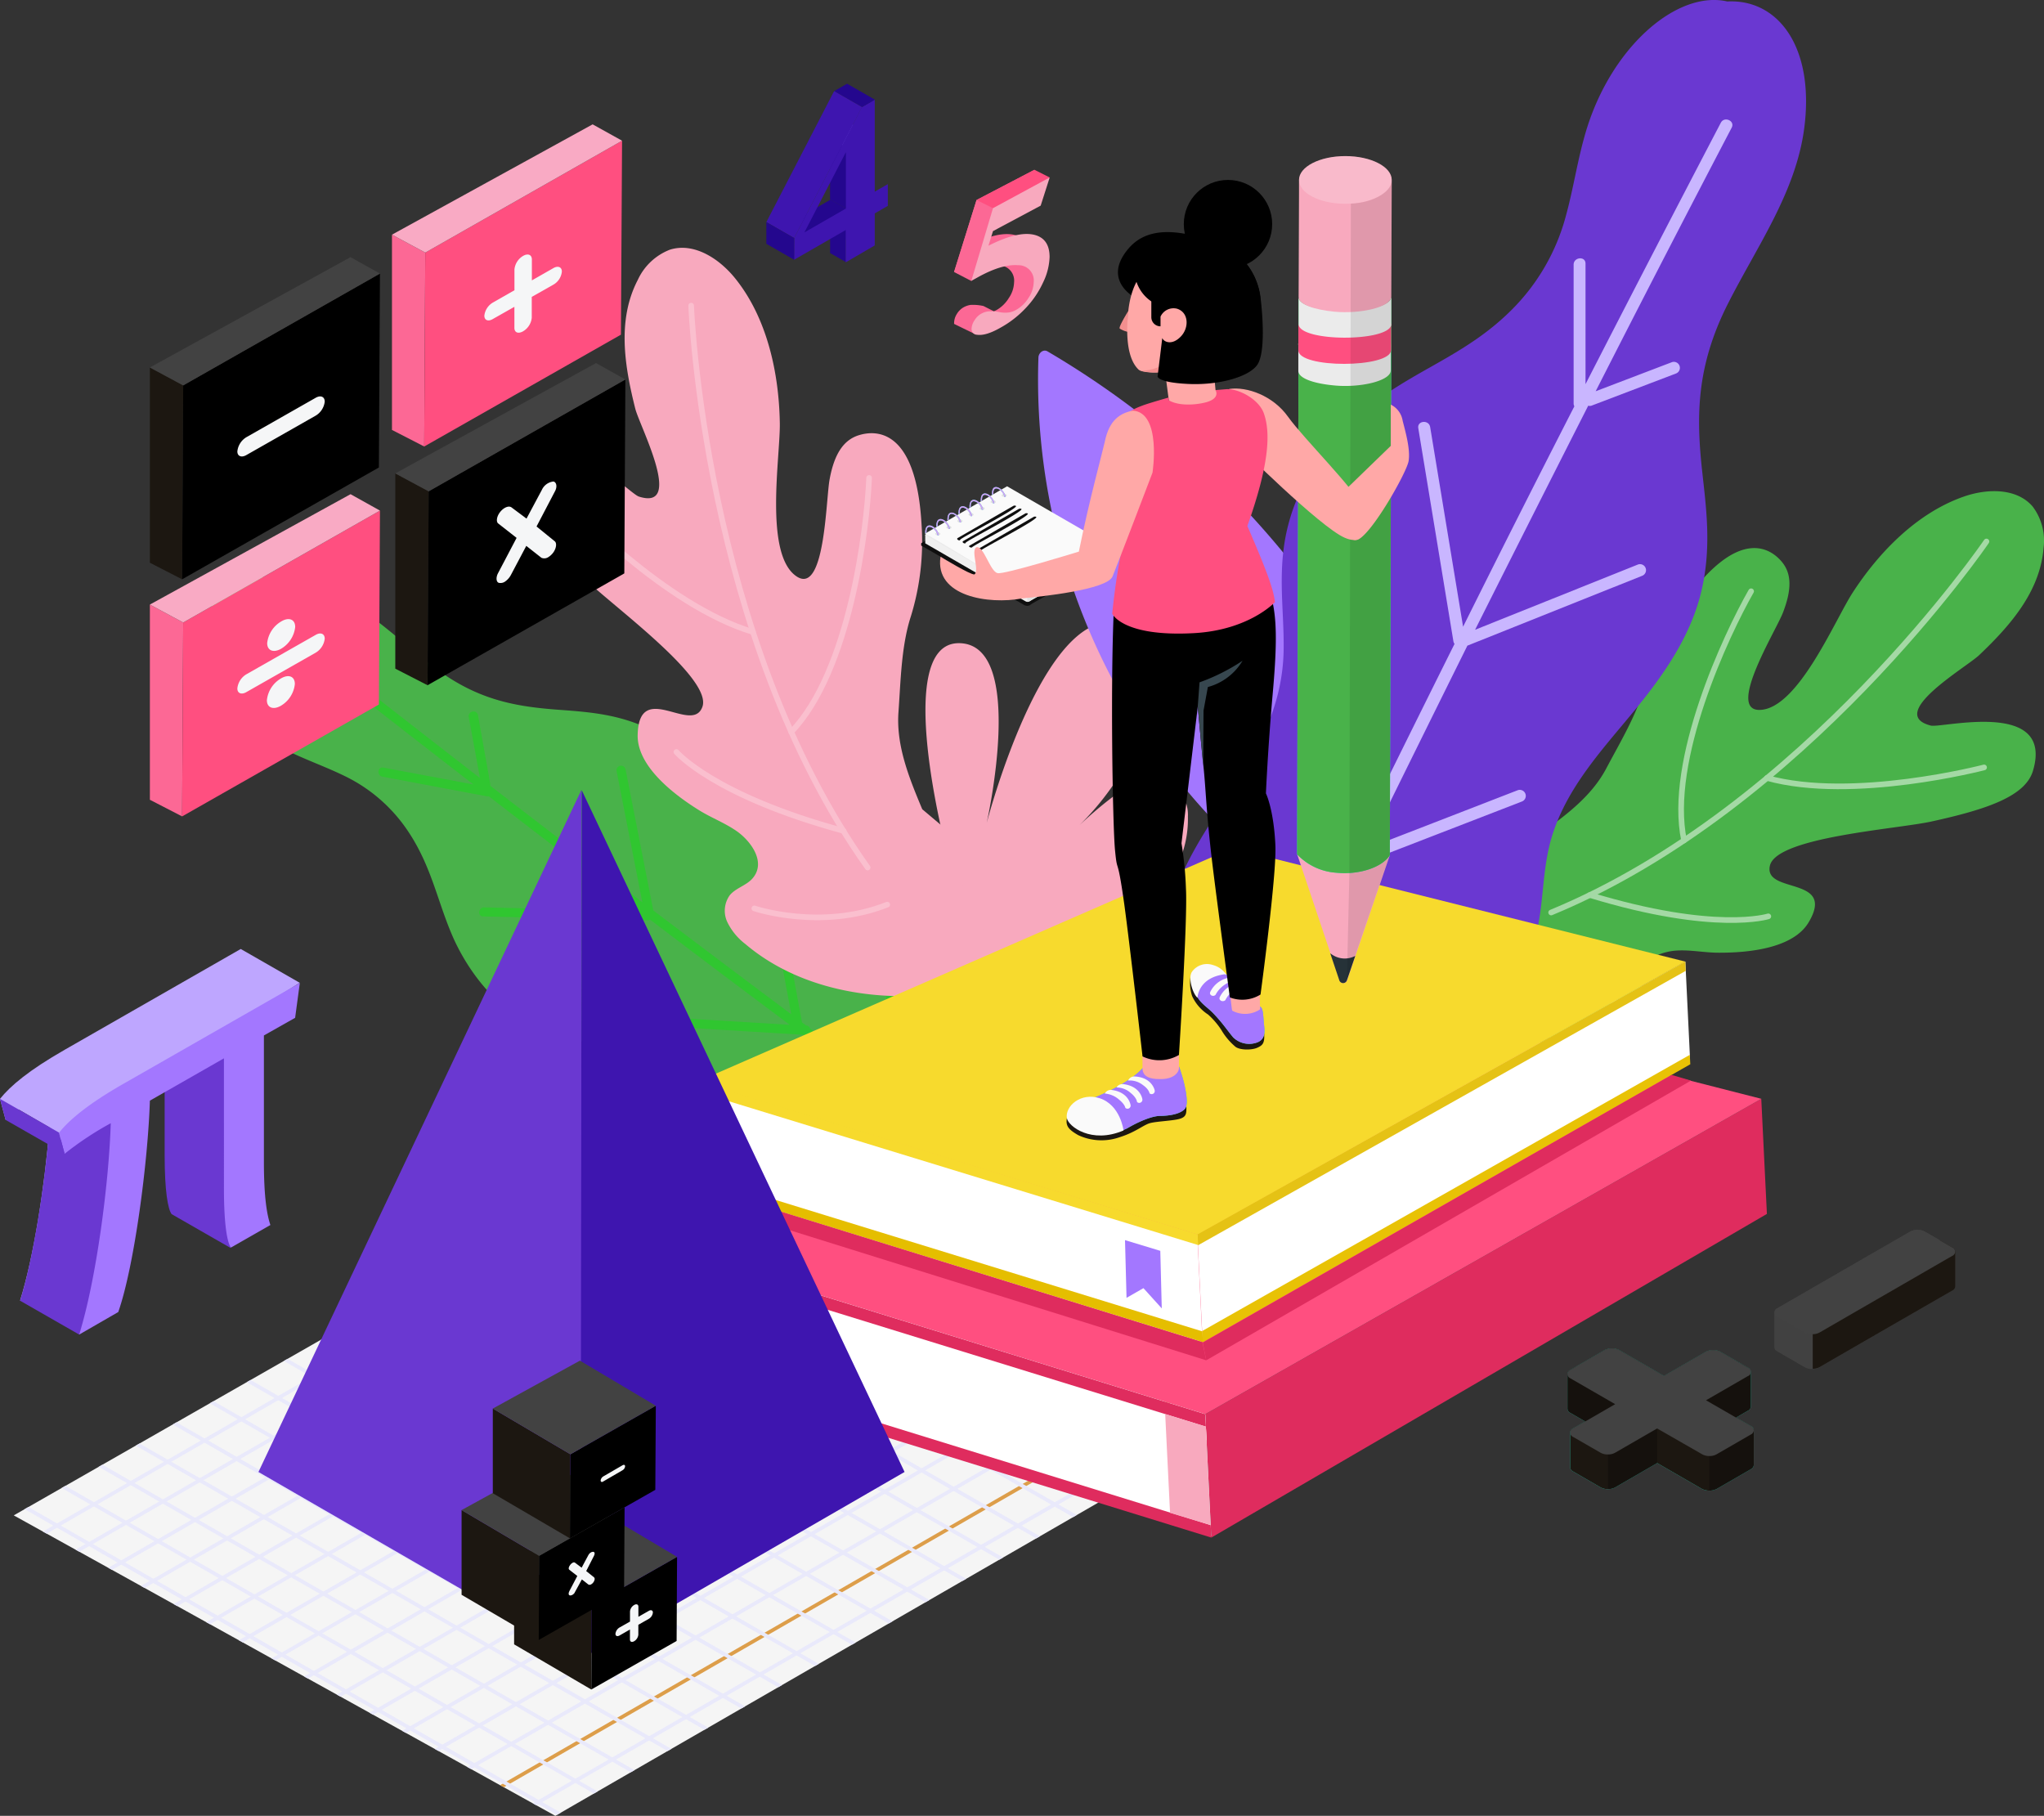 <svg xmlns="http://www.w3.org/2000/svg" xmlns:xlink="http://www.w3.org/1999/xlink" viewBox="0 0 362.63 322.13"><rect x="0" y="0" width="362.63" height="322.13" fill="#333333" stroke="none"/><defs><style>.cls-1,.cls-11{fill:none;}.cls-2{isolation:isolate;}.cls-3{clip-path:url(#clip-path);}.cls-4{fill:#f5f5f5;}.cls-5{fill:#dd9e4a;}.cls-6{mix-blend-mode:multiply;}.cls-7{fill:#e9e9fb;}.cls-8{fill:#49b24a;}.cls-9{fill:#30c630;}.cls-10{opacity:0.5;}.cls-11{stroke:#fff;stroke-linecap:round;stroke-linejoin:round;}.cls-12{fill:#f8a9be;}.cls-13,.cls-45,.cls-46{opacity:0.25;}.cls-14{fill:#a377ff;}.cls-15{fill:#6a38d1;}.cls-16{fill:#c9b6ff;}.cls-17{fill:#df2c5e;}.cls-18{fill:#ff4f80;}.cls-19,.cls-34{fill:#fff;}.cls-20{fill:#e5c215;}.cls-21{fill:#e8c205;}.cls-22{fill:#f7da2d;}.cls-23{fill:#4c7ed6;}.cls-24{fill:#e5be00;}.cls-25{fill:#fc6895;}.cls-26{fill:#1c1711;}.cls-27{fill:#f5f6f7;}.cls-28,.cls-46{fill:#424242;}.cls-29{fill:#f9aac4;}.cls-30{fill:#3e15af;}.cls-31{fill:#263238;}.cls-32{fill:#27debf;}.cls-33{fill:#ebebeb;}.cls-34{opacity:0.2;}.cls-35{opacity:0.1;}.cls-36{fill:#ffa8a7;}.cls-37{fill:#fafafa;}.cls-38{fill:#37474f;}.cls-39{fill:#f28f8f;}.cls-40{fill:#0f0f0f;}.cls-41{fill:#f0f0f0;}.cls-42{fill:#e0e0e0;}.cls-43{fill:#d79cf8;}.cls-44{fill:#bea6ff;}.cls-47{fill:#7152e2;}.cls-48{fill:#24078e;}</style><clipPath id="clip-path"><polygon class="cls-1" points="2.44 268.83 124.09 199.28 217.93 253.25 98.52 322.13 2.44 268.83"/></clipPath></defs><title>math</title><g class="cls-2"><g id="Слой_1" data-name="Слой 1"><g class="cls-3"><polygon class="cls-4" points="2.44 268.83 124.09 199.28 217.93 253.25 98.52 322.13 2.44 268.83"/><polygon class="cls-5" points="63.99 331.7 63.66 331.14 218.86 241.67 219.18 242.23 63.99 331.7"/><g class="cls-6"><polygon class="cls-7" points="5.32 273.78 4.99 273.22 160.19 183.74 160.51 184.31 5.32 273.78"/></g><g class="cls-6"><polygon class="cls-7" points="9.51 277.92 9.18 277.36 164.38 187.88 164.71 188.44 9.51 277.92"/></g><g class="cls-6"><polygon class="cls-7" points="13.7 282.06 13.38 281.49 168.57 192.02 168.9 192.58 13.7 282.06"/></g><g class="cls-6"><polygon class="cls-7" points="17.89 286.19 17.57 285.63 172.76 196.16 173.09 196.72 17.89 286.19"/></g><g class="cls-6"><polygon class="cls-7" points="22.08 290.33 21.76 289.77 176.95 200.29 177.28 200.86 22.08 290.33"/></g><g class="cls-6"><polygon class="cls-7" points="26.27 294.47 25.95 293.91 181.14 204.43 181.47 204.99 26.27 294.47"/></g><g class="cls-6"><polygon class="cls-7" points="30.47 298.61 30.14 298.04 185.33 208.57 185.66 209.13 30.47 298.61"/></g><g class="cls-6"><polygon class="cls-7" points="34.66 302.74 34.33 302.18 189.52 212.71 189.85 213.27 34.66 302.74"/></g><g class="cls-6"><polygon class="cls-7" points="38.85 306.88 38.52 306.32 193.71 216.84 194.04 217.41 38.85 306.88"/></g><g class="cls-6"><polygon class="cls-7" points="43.04 311.02 42.71 310.45 197.9 220.98 198.23 221.54 43.04 311.02"/></g><g class="cls-6"><polygon class="cls-7" points="47.23 315.15 46.9 314.59 202.09 225.12 202.42 225.68 47.23 315.15"/></g><g class="cls-6"><polygon class="cls-7" points="51.42 319.29 51.09 318.73 206.28 229.25 206.61 229.82 51.42 319.29"/></g><g class="cls-6"><polygon class="cls-7" points="55.61 323.43 55.28 322.87 210.47 233.39 210.8 233.95 55.61 323.43"/></g><g class="cls-6"><polygon class="cls-7" points="59.8 327.57 59.47 327 214.66 237.53 214.99 238.09 59.8 327.57"/></g><g class="cls-6"><polygon class="cls-7" points="68.18 335.84 67.85 335.28 223.05 245.8 223.38 246.37 68.18 335.84"/></g><g class="cls-6"><polygon class="cls-7" points="88.87 188.28 89.21 187.71 241.69 275.26 241.34 275.82 88.87 188.28"/></g><g class="cls-6"><polygon class="cls-7" points="83.81 192.91 84.16 192.34 236.63 279.88 236.29 280.45 83.81 192.91"/></g><g class="cls-6"><polygon class="cls-7" points="78.76 197.53 79.1 196.96 231.58 284.51 231.23 285.07 78.76 197.53"/></g><g class="cls-6"><polygon class="cls-7" points="73.71 202.16 74.05 201.59 226.52 289.13 226.18 289.7 73.71 202.16"/></g><g class="cls-6"><polygon class="cls-7" points="68.65 206.78 69 206.21 221.47 293.76 221.13 294.33 68.65 206.78"/></g><g class="cls-6"><polygon class="cls-7" points="63.6 211.41 63.94 210.84 216.41 298.38 216.07 298.95 63.6 211.41"/></g><g class="cls-6"><polygon class="cls-7" points="58.54 216.03 58.89 215.46 211.36 303.01 211.02 303.58 58.54 216.03"/></g><g class="cls-6"><polygon class="cls-7" points="53.49 220.66 53.83 220.09 206.31 307.63 205.96 308.2 53.49 220.66"/></g><g class="cls-6"><polygon class="cls-7" points="48.44 225.28 48.78 224.72 201.25 312.26 200.91 312.83 48.44 225.28"/></g><g class="cls-6"><polygon class="cls-7" points="43.38 229.91 43.73 229.34 196.2 316.88 195.85 317.45 43.38 229.91"/></g><g class="cls-6"><polygon class="cls-7" points="38.33 234.53 38.67 233.97 191.15 321.51 190.8 322.08 38.33 234.53"/></g><g class="cls-6"><polygon class="cls-7" points="33.27 239.16 33.62 238.59 186.09 326.13 185.75 326.7 33.27 239.16"/></g><g class="cls-6"><polygon class="cls-7" points="28.22 243.78 28.56 243.22 181.04 330.76 180.69 331.33 28.22 243.78"/></g><g class="cls-6"><polygon class="cls-7" points="23.17 248.41 23.51 247.84 175.98 335.38 175.64 335.95 23.17 248.41"/></g><g class="cls-6"><polygon class="cls-7" points="18.11 253.03 18.46 252.47 170.93 340.01 170.59 340.58 18.11 253.03"/></g><g class="cls-6"><polygon class="cls-7" points="13.06 257.66 13.4 257.09 165.88 344.64 165.53 345.2 13.06 257.66"/></g><g class="cls-6"><polygon class="cls-7" points="8 262.28 8.35 261.72 160.82 349.26 160.48 349.83 8 262.28"/></g><g class="cls-6"><polygon class="cls-7" points="2.95 266.91 3.29 266.34 155.77 353.89 155.42 354.45 2.95 266.91"/></g></g><path class="cls-8" d="M159.58,206c-3.15,2.24-7.27,4.21-12.9,2.83-6.05-1.48-11.15-6.2-15.69-10.58-6-5.76-11.28-10.52-19.09-12.13-5.63-1.17-11.22-1.07-17.13-4-6.87-3.39-11.54-9.69-14.16-15.32-3-6.57-3.91-13.08-8.45-19.68a28.28,28.28,0,0,0-11.07-9.48c-3.4-1.66-6.87-2.85-10.26-4.54-10.95-5.45-17.08-15.89-14.24-22.36.93-6.89,8.33-10.48,18.76-7.08,8.34,2.72,14.48,9.19,21.47,14.56,7.56,5.81,14.19,7.06,21.71,7.65,5.11.39,10.5.65,16.11,3.19s10,7,13.72,11.45c4.6,5.43,9.2,12,16.39,15.18,3.86,1.68,7.69,2.2,11.56,4a33.52,33.52,0,0,1,7.37,4.87c12,10.38,12.18,22.64,7.43,30.08C168.27,199.09,164,202.81,159.58,206Z"/><path class="cls-9" d="M52.57,114.63Q68.23,127,84,139.17l-16-3c-1-.2-1.18,1.42-.16,1.61l18.49,3.48a.74.74,0,0,0,.39,0q13.23,10.22,26.56,20.33l-27.41-.62c-1,0-1.2,1.59-.15,1.61l29.24.67a.86.86,0,0,0,.39-.09q12.34,9.38,24.76,18.64l-22.76-1.38c-1-.06-1.2,1.56-.16,1.62l25.27,1.53q8.31,6.22,16.66,12.4l-22.92-1.62a.81.81,0,0,0-.16,1.62l23.18,1.63a.76.76,0,0,0,.83-.69v-.06h.25q9.62,7.13,19.27,14.18c.84.62,1.77-.71.93-1.32q-9.76-7.14-19.49-14.36a191,191,0,0,0-3-23.11.81.81,0,0,0-.94-.66.8.8,0,0,0-.66.94h0A190.5,190.5,0,0,1,159.22,194q-7.77-5.76-15.52-11.54a.69.69,0,0,0-.68-.54h0l-.73-.54q-2.15-11.62-4.31-23.23a.81.81,0,0,0-1.6.28l4,21.5q-12.26-9.16-24.48-18.42-2.46-12.51-4.91-25a.81.81,0,1,0-1.6.28h0q2.28,11.64,4.57,23.27-13.53-10.29-27-20.68a.8.8,0,0,0,0-.43L84.8,126.88a.8.8,0,0,0-1-.64.83.83,0,0,0-.65.92q1,5.43,2,10.86-15.89-12.3-31.66-24.73C52.68,112.65,51.75,114,52.57,114.63Z"/><path class="cls-8" d="M272.56,148.38c4.74-3.35,9.66-6.88,12.38-12,2.51-4.75,5.62-9.86,6.95-15.07a43.34,43.34,0,0,1,6.91-14.47c9.8-13.73,15.46-9.36,17.28-7.22s1.81,5,.22,9.1c-1.27,3.26-10,17.34-4.11,17.22,6.78-.14,13.34-15.93,16.48-20.78,4.7-7.25,11.51-14.24,19.84-17.1,4.1-1.41,9.29-1.5,12.11,1.8a10.06,10.06,0,0,1,1.93,7.35c-.62,7.8-6,13.85-11.41,19-2.26,2.16-16.61,10.46-8.59,12.51,1.91.49,21.9-4.77,18.13,8-1.33,4.5-8,6.82-17.94,9-6.21,1.38-27.59,2.76-28.74,7.86s11.81,1.75,6.87,10.05c-2.77,4.65-10.77,5.41-16,5.38-2.47,0-4.93-.53-7.39-.38-2.93.17-7.13,1.83-6.52,5.47.26,1.59,1.54,2.88,1.75,4.48a4.58,4.58,0,0,1-2.11,4.16,10.57,10.57,0,0,1-4.61,1.55c-10.39,1.5-21-2.13-29.69-8.08s-15.54-14.09-21.87-22.46"/><g class="cls-10"><path class="cls-11" d="M352.42,96.06s-32.14,47.2-77.23,65.82"/><path class="cls-11" d="M352,136.14s-23.32,6.1-38.52,1.87"/><path class="cls-11" d="M310.67,104.89c-4.4,7.7-14.86,30-11.9,44.2"/><path class="cls-11" d="M313.72,162.56s-9.42,3-31.66-3.78"/><path class="cls-11" d="M288,178.22s-11.78-2.79-19.05-12.72"/></g><path class="cls-12" d="M163.62,143.56c-2.31-5.51-4.66-11.28-4.22-17.24.4-5.52.49-11.68,2.19-16.95a45,45,0,0,0,1.9-16.4c-1-17.34-8.37-16.62-11.13-15.76S148,80.62,147.19,85c-.68,3.54-.8,20.59-5.84,17.27-5.84-3.83-2.92-21.2-3-27.14-.13-8.9-2.24-18.72-7.94-25.77-2.81-3.48-7.28-6.4-11.55-5.07a10.38,10.38,0,0,0-5.7,5.35c-3.73,7.14-2.33,15.38-.46,22.84.78,3.12,8.75,18.21.64,15.61-1.94-.62-16.48-16.15-20.18-3-1.3,4.64,3.24,10.31,10.7,17.69,4.66,4.6,22.54,17.51,20.76,22.59s-11.26-4.94-11.49,5c-.13,5.57,6.43,10.61,11,13.43,2.17,1.33,4.59,2.24,6.66,3.71,2.46,1.76,5.21,5.5,2.69,8.35-1.1,1.24-2.92,1.66-4,2.94a4.72,4.72,0,0,0-.44,4.79,10.84,10.84,0,0,0,3.18,3.87c8.24,7,19.51,9.67,30.3,9.21s21.27-3.78,31.37-7.61"/><g class="cls-13"><path class="cls-11" d="M122.62,54.22s2.19,58.76,31.31,99.68"/><path class="cls-11" d="M101,89.39s17,18.08,32.58,22.72"/><path class="cls-11" d="M154.19,84.78c-.38,9.12-3.45,34.29-13.81,45.06"/><path class="cls-11" d="M120,133.4s6.58,7.74,29.67,14"/><path class="cls-11" d="M133.83,161.15s11.81,4,23.58-.67"/></g><path class="cls-12" d="M178.28,172.92h48.94c9.55,0,8-11.33-18.57-6.29,6.52-3,6.56-7,6-8s-2.37-1.61-3.47-1.51c-3.37.29-5.94,2.36-8.9,4a19,19,0,0,0,8.47-16.26A6.75,6.75,0,0,0,209,140a7.12,7.12,0,0,0-5.75-1.85c-3.59.71-10.18,6.7-12.8,9.24,13.38-12.31,18.48-31.71,9.91-36.14C186,103.81,175.05,146,175.05,146s7.18-31.72-4.86-31.9S167.94,151,167.94,151"/><path class="cls-14" d="M185.85,62.34a157.24,157.24,0,0,1,75.86,112.07c.21,1.43-2.77-.11-3-.21A113.87,113.87,0,0,1,184.23,63.41C184.26,62.64,185.06,61.88,185.85,62.34Z"/><path class="cls-14" d="M189.86,75.53,245.07,153l-25.33-15c-.86-.51-1.74.78-.87,1.3l28.43,16.79,17,23.83c.58.82,1.76-.2,1.18-1l-16.7-23.43a.65.65,0,0,0-.35-.53l-.06,0L191,74.51C190.46,73.69,189.28,74.72,189.86,75.53Z"/><path class="cls-14" d="M200.87,108.73A.78.78,0,0,0,200,110h0l23.37,15.43a.79.79,0,0,0,1.09-.22.78.78,0,0,0-.22-1.08Z"/><path class="cls-14" d="M207.05,83l2.32,17L189.44,85c-.8-.6-1.67.69-.87,1.29l21.06,15.85c.76.58,1.57-.57,1-1.2a.77.77,0,0,0,.39-.79l-2.39-17.42C208.45,81.73,206.91,82,207.05,83Z"/><path class="cls-14" d="M225.06,103.17l-.85,19.55a.8.8,0,0,0,.76.81.79.79,0,0,0,.8-.71l.85-19.55a.8.8,0,0,0-.76-.81A.79.79,0,0,0,225.06,103.17Z"/><path class="cls-14" d="M243.64,134.43a70.15,70.15,0,0,1,1.65,17.81.78.78,0,0,0,1.56.1,71.88,71.88,0,0,0-1.68-18.21.79.79,0,0,0-.93-.6A.78.78,0,0,0,243.64,134.43Z"/><path class="cls-15" d="M213.69,181.61c-3.65-3.5-7.18-8.33-6.77-15.91.44-8.14,5.27-15.85,9.81-22.76,6-9.06,10.8-17.06,11-27.5.14-7.53-1.34-14.7,1-23,2.7-9.66,9.67-17.2,16.28-21.93,7.71-5.5,15.89-8.21,23.28-15.65a36.89,36.89,0,0,0,9.51-16.54c1.32-4.78,2-9.53,3.36-14.3C285.49,8.6,297.42-1.81,306.44.26c9.1-.46,15.5,8.19,13.66,22.43-1.48,11.39-8.31,20.86-13.53,31.16-5.65,11.14-5.65,20-4.58,29.78.73,6.68,1.71,13.68-.21,21.51s-6.6,14.51-11.41,20.42c-5.87,7.24-13.25,14.76-15.56,24.78-1.23,5.37-1,10.42-2.37,15.84A43.47,43.47,0,0,1,268,176.85c-10.44,18-26.18,21.16-36.91,16.85C224.64,191.13,218.84,186.57,213.69,181.61Z"/><path class="cls-16" d="M305.29,21.78q-12.09,23.13-24,46.37V46.76c0-1.37-2.11-1.16-2.11.19V71.59a1,1,0,0,0,.13.49q-10,19.52-19.74,39.1l-5.84-35.41c-.22-1.35-2.33-1.16-2.11.19q3.12,18.9,6.23,37.8a1.16,1.16,0,0,0,.2.47q-9.06,18.17-18,36.39-1.87-14.82-3.74-29.63c-.17-1.35-2.29-1.16-2.12.2q2.08,16.44,4.16,32.88-6,12.21-11.92,24.44L223,148.63a1.06,1.06,0,0,0-2.12.19L224.4,179a1,1,0,0,0,1.09.9h.08a1.55,1.55,0,0,0,.06.31q-6.82,14.1-13.58,28.24a1.06,1.06,0,0,0,1.93.88q6.83-14.31,13.74-28.56a249.64,249.64,0,0,0,29-9.52,1.06,1.06,0,0,0-.75-2,249.29,249.29,0,0,1-27,9q5.52-11.38,11.1-22.77a.93.93,0,0,0,.53-1v-.06c.18-.35.35-.71.53-1.06L270,142.19a1.06,1.06,0,0,0-.75-2l-26.7,10.35q8.85-18,17.78-36l31-12.39a1.06,1.06,0,0,0-.75-2L261.7,111.72q10-19.92,20.07-39.75a.93.93,0,0,0,.57,0l15-5.71a1.06,1.06,0,0,0-.75-2l-13.5,5.15Q295,46,307.22,22.65C307.86,21.44,305.92,20.57,305.29,21.78Z"/><path class="cls-17" d="M313.47,215.35,214.9,272.77l-1.07-21.9,98.64-55.94Z"/><path class="cls-18" d="M213.83,250.87,111.71,219.33,221,171.57l91.48,23.36Z"/><path class="cls-19" d="M112.77,241l102.12,31.54-1.06-21.65L111.71,219.33Z"/><path class="cls-17" d="M111.81,221.54l102.13,31.55-.11-2.21L111.71,219.33Z"/><path class="cls-17" d="M112.78,241.22,214.9,272.77l-.11-2.21L112.67,239Z"/><path class="cls-12" d="M207.58,268.38l7.21,2.17-.85-17.47-7.22-2.23Z"/><path class="cls-19" d="M299.82,187.58l-86.46,50.28L212.43,219,299,170.59Z"/><path class="cls-20" d="M299.07,172.23l-86.54,48.69-.1-2L299,170.59Z"/><path class="cls-21" d="M299.88,188.8l-86.51,49.33-.1-2,86.52-49Z"/><path class="cls-17" d="M300,191.7l-86,49.62-.62-3.15,83.18-47.48Z"/><path class="cls-22" d="M299,170.59l-80.37-20.12-94.75,41.36,4.12,5.56-.21-4.25L212.43,219Z"/><path class="cls-19" d="M127.28,211.5l85.6,26.44a.35.35,0,0,0,.44-.21.5.5,0,0,0,0-.12l-.89-18.22L128.7,193.52a3.17,3.17,0,0,0-4,1.93,3,3,0,0,0-.18,1l.6,12.32A3,3,0,0,0,127.28,211.5Z"/><path class="cls-14" d="M199.86,230.24l3-1.72,3.25,3.59-.26-10.21L199.59,220Z"/><path class="cls-23" d="M126.32,211.16l-1.53-.5-.92-18.82,1.53.5Z"/><path class="cls-22" d="M124,193.74l88.56,27.13-.09-1.91-88.56-27.13Z"/><path class="cls-24" d="M124.76,210.69l88.65,27.41-.09-1.91-88.66-27.3Z"/><path class="cls-17" d="M125.13,213.56,214,241.32l-.68-3.22-84.62-26.21Z"/><polygon class="cls-25" points="26.59 107.25 26.59 141.88 32.31 144.83 32.5 110.43 26.59 107.25"/><polygon class="cls-26" points="26.59 65.19 26.59 99.83 32.31 102.77 32.5 68.37 26.59 65.19"/><polygon points="67.22 82.93 32.31 102.77 32.5 68.37 67.41 48.53 67.22 82.93"/><path class="cls-27" d="M42.11,80.07a3.35,3.35,0,0,1,1.6-2.51l12.31-7c.87-.49,1.6-.19,1.59.7A3.33,3.33,0,0,1,56,73.74l-12.31,7C42.83,81.23,42.1,80.93,42.11,80.07Z"/><polygon class="cls-28" points="67.41 48.53 62.19 45.62 26.59 65.19 32.5 68.37 67.41 48.53"/><polygon class="cls-18" points="67.22 124.98 32.31 144.83 32.5 110.43 67.41 90.58 67.22 124.98"/><polygon class="cls-29" points="67.41 90.58 62.19 87.67 26.59 107.25 32.5 110.43 67.41 90.58"/><path class="cls-27" d="M42.11,122.12a3.31,3.31,0,0,1,1.6-2.5l12.31-7c.87-.5,1.6-.19,1.59.69A3.32,3.32,0,0,1,56,115.79l-12.31,7C42.83,123.28,42.1,123,42.11,122.12Z"/><path class="cls-27" d="M52.37,111.23a5.12,5.12,0,0,1-2.5,3.86c-1.37.78-2.47.32-2.47-1a5.1,5.1,0,0,1,2.5-3.85C51.27,109.42,52.38,109.88,52.37,111.23Z"/><path class="cls-27" d="M52.31,121.35a5.08,5.08,0,0,1-2.49,3.86c-1.37.78-2.48.32-2.47-1a5.09,5.09,0,0,1,2.49-3.85C51.22,119.54,52.32,120,52.31,121.35Z"/><polygon class="cls-26" points="70.13 83.98 70.13 118.62 75.85 121.56 76.05 87.16 70.13 83.98"/><polygon points="110.76 101.72 75.85 121.56 76.05 87.16 110.95 67.32 110.76 101.72"/><polygon class="cls-28" points="110.95 67.32 105.74 64.41 70.13 83.98 76.05 87.16 110.95 67.32"/><path class="cls-27" d="M98.44,87.19,95.19,93.4,98.39,96c.46.33.29,1.35-.28,2.08a3.12,3.12,0,0,1-.87.78,1.28,1.28,0,0,1-1.19.09l-2.68-2.11L90.64,102a3.31,3.31,0,0,1-1.11,1.22,1.41,1.41,0,0,1-.87.2c-.62,0-.75-.91-.29-1.76l3.28-6.24-3.23-2.53c-.45-.3-.31-1.28.31-2.06s1.49-1.17,2-.83l2.68,2,2.73-5.11a2.55,2.55,0,0,1,2.06-1.47C98.74,85.56,98.9,86.37,98.44,87.19Z"/><polygon class="cls-25" points="69.54 41.63 69.54 76.27 75.26 79.21 75.45 44.81 69.54 41.63"/><polygon class="cls-18" points="110.16 59.37 75.26 79.21 75.45 44.81 110.36 24.96 110.16 59.37"/><polygon class="cls-29" points="110.36 24.96 105.14 22.06 69.54 41.63 75.45 44.81 110.36 24.96"/><path class="cls-27" d="M91.26,54.43l-3.85,2.18c-.81.47-1.48.21-1.48-.62a3.11,3.11,0,0,1,1.5-2.31l3.84-2.19,0-3.7a3.14,3.14,0,0,1,1.55-2.4c.84-.48,1.54-.21,1.54.64l0,3.71,3.84-2.19c.81-.46,1.49-.17,1.48.63a3,3,0,0,1-1.49,2.31l-3.85,2.18,0,3.71a3.15,3.15,0,0,1-1.55,2.4c-.87.49-1.54.21-1.53-.64Z"/><polygon class="cls-15" points="45.85 261.13 103.33 294.33 103.13 140.17 45.85 261.13"/><polygon class="cls-30" points="160.48 261.13 103 294.33 103.2 140.17 160.48 261.13"/><path class="cls-12" d="M246.56,151.74,239,173.92a.71.71,0,0,1-1.35,0l-7.51-22.35Z"/><path class="cls-31" d="M237.61,173.91a.71.71,0,0,0,1.35,0l1.48-4.33h0a4,4,0,0,1-4.11-.23l-.33-.23Z"/><path class="cls-32" d="M230.39,52.65v2.17l0,2.62-.27,94.12a10.55,10.55,0,0,0,6.93,3.26c4,.41,8.06-.89,9.52-3.08l.26-94.07,0-5C246.64,55.91,230.25,55.9,230.39,52.65Z"/><path class="cls-8" d="M230.39,52.65v2.17l0,2.62-.27,94.12a10.55,10.55,0,0,0,6.93,3.26c4,.41,8.06-.89,9.52-3.08l.26-94.07,0-5C246.64,55.91,230.25,55.9,230.39,52.65Z"/><path class="cls-33" d="M230.34,60.91v4.84c-.05,1.41,2.94,2.32,6.4,2.63,4.58.44,10-.8,10-2.67V62.14l0-1.28c-.06,1.87-5.47,3.11-10.05,2.68-3.31-.31-6.21-1.17-6.38-2.48h0A.66.66,0,0,1,230.34,60.91Z"/><path class="cls-18" d="M230.35,62.12c-.12,3.26,16.33,3.22,16.45,0l0-4.85c-.12,3.26-16.56,3.3-16.45,0Z"/><path class="cls-33" d="M230.39,52.65l0,4.79c-.14,3.2,15.73,3.29,16.44.23a.48.48,0,0,0,0-.18V52.67C246.64,55.91,230.25,55.9,230.39,52.65Z"/><path class="cls-12" d="M246.91,32.12v-.2c0-2.34-3.69-4.23-8.23-4.23s-8.22,1.89-8.22,4.23v2.2l-.07,18.53c-.06,1.39,2.89,2.3,6.32,2.64,4.59.44,10-.77,10.12-2.62,0,0,0,0,0,0l.08-20.39Z"/><ellipse class="cls-34" cx="238.68" cy="31.92" rx="8.22" ry="4.23"/><path class="cls-35" d="M246.81,57.67l.1-25.55c-.12,2-3.52,3.9-7.25,4l-.26,118.74-.44,19,7.6-22.18h0Z"/><path class="cls-36" d="M218.07,69c3.13-.46,7.77,1.17,10.45,4.94s12,13,13.06,15.87c.75,2.13,1.39,7.47-3,5.59S219.64,79,219.64,79Z"/><path class="cls-36" d="M239.12,86.48l7.62-7.38,0-7.32a3.85,3.85,0,0,1,2.11,2.87c.61,2.35,1.36,5.1,1.06,7.11s-6.65,13.2-9.1,14C237.88,96.66,239.12,86.48,239.12,86.48Z"/><path class="cls-26" d="M211.21,173.27a7.63,7.63,0,0,0,.28,3.42,7.73,7.73,0,0,0,2.84,3.29,13.53,13.53,0,0,1,2.35,2.74,11.51,11.51,0,0,0,2.47,2.95c.76.64,2.87.65,3.88.21s1.34-.84,1.25-2.47-5-2.08-5-2.08Z"/><path class="cls-32" d="M223.54,178.58c.43.15.55.95.65,2.54.07,1.2.61,3-1,3.75a4.08,4.08,0,0,1-4.41-.84c-1.16-1.4-1.94-2.63-3.59-4.33-1.43-1.47-2.89-1.95-3.58-4.94-.43-1.92-.14-2.72,1.15-3.3,1.77-.8,4.62,1.63,6,2C220,173.77,223.12,178.42,223.54,178.58Z"/><path class="cls-14" d="M223.54,178.58c.43.15.55.95.65,2.54.07,1.2.61,3-1,3.75a4.08,4.08,0,0,1-4.41-.84c-1.16-1.4-1.94-2.63-3.59-4.33-1.43-1.47-2.89-1.95-3.58-4.94-.43-1.92-.14-2.72,1.15-3.3,1.77-.8,4.62,1.63,6,2C220,173.77,223.12,178.42,223.54,178.58Z"/><path class="cls-37" d="M218.76,173.45l-.24-.07a4.59,4.59,0,0,0-3.81,2.61c-.23.53.51.92.94.5a4.9,4.9,0,0,1,3.81-2.59A2.11,2.11,0,0,0,218.76,173.45Z"/><path class="cls-37" d="M219.93,174.34a4.58,4.58,0,0,0-3.54,2.58c-.22.53.52.93,1,.51a4.68,4.68,0,0,1,3.17-2.47C220.31,174.74,220.12,174.53,219.93,174.34Z"/><path class="cls-26" d="M189.28,198.37c-.24,1.35.26,2,2,3a9.73,9.73,0,0,0,7.36.37c2.86-.9,4.21-2.18,5.4-2.5s4.15-.41,5.32-.78,1.15-1,1.11-2.4Z"/><path class="cls-32" d="M209.2,189.26s.59,1.69.93,3.17c.26,1.18.64,3.15.25,4s-2,1.5-4.51,1.53c-1.62,0-4.12,1.17-5.83,2.17a8.94,8.94,0,0,1-5.61.89c-2.23-.21-4.56-1.46-4.94-2.37s-.49-1.61,4.72-3.95c0,0,6-2.37,8.53-5.23Z"/><path class="cls-14" d="M209.2,189.26s.59,1.69.93,3.17c.26,1.18.64,3.15.25,4s-2,1.5-4.51,1.53c-1.62,0-4.12,1.17-5.83,2.17a8.94,8.94,0,0,1-5.61.89c-2.23-.21-4.56-1.46-4.94-2.37s-.49-1.61,4.72-3.95c0,0,6-2.37,8.53-5.23Z"/><path class="cls-37" d="M199.33,200.54s-.54-4.5-4.23-5.71c-3.34-1.1-6.18,1.41-5.82,3.54C189.53,199.8,193.62,203,199.33,200.54Z"/><path class="cls-37" d="M196,194a4.29,4.29,0,0,1,2.52,1.06c1.07.87,1.12,1.46,1.12,1.46a.55.55,0,0,0,.94-.47s-.29-2.27-3.29-2.68A1.21,1.21,0,0,0,196,194Z"/><path class="cls-37" d="M198.08,192.92a3.78,3.78,0,0,1,2.55,1c1.07.87,1.09,1.57,1.09,1.57a.56.56,0,0,0,.95-.48s-.29-2.27-3.29-2.67A1.23,1.23,0,0,0,198.08,192.92Z"/><path class="cls-37" d="M200.14,191.69a3.75,3.75,0,0,1,2.6.78c1.13.79,1.2,1.48,1.2,1.48a.55.55,0,0,0,.91-.54s-.44-2.24-3.47-2.44A1.21,1.21,0,0,0,200.14,191.69Z"/><path class="cls-36" d="M223.49,176l.06,3.06a4.79,4.79,0,0,1-4.94.23c-.09-.19-.39-3.19-.39-3.19Z"/><path class="cls-36" d="M209.16,187.15s0,1.45,0,2.28-.93,2.08-3.47,2c-1.78,0-3-.48-3-1.95l0-2.11Z"/><path d="M226.27,150c-.29-6.45-1.68-9.25-1.68-9.25s.34-8,1.21-17.75c1.34-14.89.16-17.09-2.91-23.72,0,0-24.68-2.69-25.23,7.72-.69,13-.28,39.27.16,43.84s.35.34,1.64,9.57c1,7.3,3.24,27,3.24,27a6.89,6.89,0,0,0,6.46-.26s1.56-24.22,1.24-29.49a62,62,0,0,0-.79-8.07s2.5-20.9,2.89-24.27c0,0,.52,6,1,10.57s.48,8.24,1.63,17.68c.91,7.4,3.06,23.37,3.06,23.37a6.13,6.13,0,0,0,5.44-.51S226.51,155.2,226.27,150Z"/><path class="cls-37" d="M212.45,177s.07-3.58,4.88-4.17l.28.15a4.14,4.14,0,0,0-2.41-1.78,3.26,3.26,0,0,0-3.69,1.14C210.69,173.41,211.6,176.29,212.45,177Z"/><path class="cls-38" d="M212.5,125.32l.31-4.27a35.09,35.09,0,0,0,7.63-3.83,10.25,10.25,0,0,1-6.15,4.66l-.77,4.19-.06,9.82Z"/><path class="cls-36" d="M215.14,63.61l.51,5.59h0c1.26.4,1,2.17.29,3.26l.15,1.65-8.23.74-1.23-9.45Z"/><path class="cls-18" d="M224.2,73.27c-.92-2.49-4.53-4.4-6.71-4.22l-1.84.15c.51,1-.23,1.75-1.56,2.13-1.72.49-4.87.78-6.73-.32l-.06-.48s-3.51,1-4.54,1.39c-2.91,1.1-3.87,1.66-6.89,9.48-1.28,3.34-.49,6.81,3,8.7.26,2.07.55,5.32.55,5.32a119.28,119.28,0,0,0-2.1,13.45s1.83,4.15,14.5,3.45c9.81-.54,14.37-5.5,14.37-5.5-.24-2.41-1.76-6.26-4.89-13.51C225,82.89,225.55,77,224.2,73.27Z"/><path d="M201.28,52.74s-5.8-3.05-1.11-8.6c3.37-4,8.86-3.49,15.45-1.19a11.67,11.67,0,0,1,8,10.26c.3,4.68-12.73,8.13-12.44,11.33Z"/><path class="cls-39" d="M200.17,55.17s-1.77,2.84-1.52,3.12a4.45,4.45,0,0,0,1.43.58Z"/><path class="cls-36" d="M205.57,46.18c-1.77,1-4.82,2.77-5.44,9.4-.64,6.8.94,9.11,1.88,10,.65.58,3.87.71,5.53.14,2.09-.71,6.58-3.08,8.62-6.63,2.4-4.19,2.77-9.69-.19-11.76A10.83,10.83,0,0,0,205.57,46.18Z"/><path class="cls-39" d="M206.69,65.91a10.23,10.23,0,0,1-4.32-.15,8,8,0,0,0,4.26-1.22Z"/><path d="M205.66,54.19a6.75,6.75,0,0,1-4.32-5.44c-.67-4.31,4.72-6.14,4.72-6.14Z"/><path d="M223.6,52.52c-.44-3.11-2.5-7.3-6.5-8.51a12.18,12.18,0,0,0-12,2.47,22.88,22.88,0,0,0-.36,6.79,1.67,1.67,0,0,0-.48,0v3a1.62,1.62,0,0,0,1.63,1.62V56.17a2.54,2.54,0,0,1,2.91-1.41c2.11.64,2.2,3.37.69,4.94s-2.86,1-3.21.42l-.08-.15-.83,6.82s0,1.06,5.41,1.32,10.61-1.21,12.2-3.28S224,55.64,223.6,52.52Z"/><path class="cls-40" d="M178,88l18.64,10,.3.49c1.13.78-14.08,8.5-14.2,8.86a1.08,1.08,0,0,1-1,0L163.43,96.78v-.39Z"/><path class="cls-40" d="M182.25,107.09a1,1,0,0,0,.51-.12l13.9-8a.57.57,0,0,0,.3-.48c.14-.79-18-10.42-18.29-10.88l-15.24,8.78C164,96.53,181.68,107.24,182.25,107.09Z"/><path class="cls-41" d="M178.67,86.48c.15.19,18,10.16,18,10.5v1.51h0c0,.34-13.88,8-14,8.2a.78.78,0,0,1-.7,0l-17.82-10.3V94.88Z"/><path class="cls-33" d="M164.08,94.88l17.82,10.3a.78.78,0,0,0,.7,0l13.9-8c.31-.19,0-.42-.19-.52L178.67,86.48Z"/><path class="cls-42" d="M182.25,105.26v1.51c.38.12,13.91-8,14.25-8.08s.08-1.54.14-1.72c0,.35-13.87,8-14,8.21A.75.75,0,0,1,182.25,105.26Z"/><path class="cls-37" d="M164.08,94.68c2.31,1,15.84,9.83,18.52,10.3l11.85-6.82c1.76-1.08,2.92-1.77.35-2.57l-16.13-9.32Z"/><path class="cls-40" d="M169.89,95.46l9.88-5.71a.49.49,0,0,1,.47,0c.55.39-9.87,5.71-9.89,6S169.58,95.7,169.89,95.46Z"/><path class="cls-40" d="M170.86,96l9.88-5.71a.49.49,0,0,1,.47,0c.55.39-9.87,5.71-9.89,6S170.55,96.25,170.86,96Z"/><path class="cls-40" d="M172,96.8l9.88-5.7a.47.47,0,0,1,.46,0c.55.4-9.87,5.72-9.88,6C172.32,97.22,171.71,97,172,96.8Z"/><path class="cls-40" d="M173.5,97.41l9.88-5.71a.47.47,0,0,1,.46,0c.55.4-9.87,5.72-9.88,6C173.79,97.82,173.18,97.65,173.5,97.41Z"/><path class="cls-35" d="M166.7,94.5c.46.35-.4.59-.65.38C165.59,94.53,166.45,94.29,166.7,94.5Z"/><path class="cls-32" d="M164.15,94.3a1.82,1.82,0,0,0,0,.32l.23-.13c-.14-1.92,1.76-.76,1.94.47a1,1,0,0,0,.24,0C166.39,93.54,164.25,92.21,164.15,94.3Z"/><path class="cls-31" d="M164.2,94.75a.43.43,0,0,0,0,0l0,0Z"/><path class="cls-35" d="M168.67,93.37c.46.35-.4.59-.65.37C167.55,93.39,168.42,93.15,168.67,93.37Z"/><path class="cls-32" d="M166.12,93.16c0,.11,0,.22,0,.33l.23-.14c-.13-1.92,1.76-.76,1.94.47a.48.48,0,0,0,.24,0C168.35,92.4,166.21,91.07,166.12,93.16Z"/><path class="cls-35" d="M170.63,92.23c.46.35-.39.59-.65.38C169.52,92.26,170.38,92,170.63,92.23Z"/><path class="cls-32" d="M168.09,92a1.77,1.77,0,0,0,0,.32l.23-.13c-.14-1.93,1.76-.77,1.94.47a1,1,0,0,0,.24,0C170.32,91.27,168.18,89.94,168.09,92Z"/><path class="cls-35" d="M172.6,91.1c.46.35-.4.58-.65.37C171.49,91.12,172.35,90.88,172.6,91.1Z"/><path class="cls-32" d="M170.05,90.89a1.84,1.84,0,0,0,0,.33l.23-.14c-.14-1.92,1.76-.76,1.93.47a.52.52,0,0,0,.25,0C172.29,90.13,170.14,88.8,170.05,90.89Z"/><path class="cls-35" d="M174.57,90c.65.59-1.31.59-.66,0A.76.76,0,0,1,174.57,90Z"/><path class="cls-32" d="M172,89.76c0,.1,0,.21,0,.32l.23-.13c-.13-1.93,1.76-.77,1.94.47a.93.93,0,0,0,.24,0C174.25,89,172.11,87.67,172,89.76Z"/><path class="cls-35" d="M176.53,88.83c.65.59-1.3.58-.65,0A.68.68,0,0,1,176.53,88.83Z"/><path class="cls-32" d="M174,88.62a1.84,1.84,0,0,0,0,.33l.23-.14c-.14-1.92,1.76-.76,1.94.47a.66.66,0,0,0,.24,0C176.22,87.86,174.08,86.53,174,88.62Z"/><path class="cls-35" d="M178.5,87.69c.65.59-1.31.59-.65,0A.74.74,0,0,1,178.5,87.69Z"/><path class="cls-32" d="M176,87.48c0,.11,0,.22,0,.33l.23-.13c-.13-1.93,1.76-.77,1.94.46a.62.62,0,0,0,.24,0C178.19,86.73,176,85.4,176,87.48Z"/><path class="cls-43" d="M164.15,94.3a1.82,1.82,0,0,0,0,.32l.23-.13c-.14-1.92,1.76-.76,1.94.47a1,1,0,0,0,.24,0C166.39,93.54,164.25,92.21,164.15,94.3Z"/><path class="cls-43" d="M166.12,93.16c0,.11,0,.22,0,.33l.23-.14c-.13-1.92,1.76-.76,1.94.47a.48.48,0,0,0,.24,0C168.35,92.4,166.21,91.07,166.12,93.16Z"/><path class="cls-43" d="M168.09,92a1.77,1.77,0,0,0,0,.32l.23-.13c-.14-1.93,1.76-.77,1.94.47a1,1,0,0,0,.24,0C170.32,91.27,168.18,89.94,168.09,92Z"/><path class="cls-43" d="M170.05,90.89a1.84,1.84,0,0,0,0,.33l.23-.14c-.14-1.92,1.76-.76,1.93.47a.52.52,0,0,0,.25,0C172.29,90.13,170.14,88.8,170.05,90.89Z"/><path class="cls-43" d="M172,89.76c0,.1,0,.21,0,.32l.23-.13c-.13-1.93,1.76-.77,1.94.47a.93.93,0,0,0,.24,0C174.25,89,172.11,87.67,172,89.76Z"/><path class="cls-43" d="M174,88.62a1.84,1.84,0,0,0,0,.33l.23-.14c-.14-1.92,1.76-.76,1.94.47a.66.66,0,0,0,.24,0C176.22,87.86,174.08,86.53,174,88.62Z"/><path class="cls-43" d="M176,87.48c0,.11,0,.22,0,.33l.23-.13c-.13-1.93,1.76-.77,1.94.46a.62.62,0,0,0,.24,0C178.19,86.73,176,85.4,176,87.48Z"/><path class="cls-36" d="M181.27,106.17c3.46-.34,15.15-1.55,16.11-3.91,1.18-2.91,7.09-18.42,7.09-18.42s1.65-10.61-3.47-11c-2.22.44-4.21,1.6-5,5.54-.44,2-2.75,10.31-4.6,19.48,0,0-13.43,4.15-14.42,3.81-1.34-.27-2.47-5-3.78-4.58-1,.65.63,4.17-.34,4.82-.81,0-5.48-2.81-6-3.15C165.78,105.83,175.46,107.26,181.27,106.17Z"/><circle cx="217.86" cy="39.76" r="7.84"/><path class="cls-15" d="M36.35,188.26V182c-2,1.11-4.05,2.15-6.14,3.09l-1,.42v19.44c0,6.36.58,9.58,1.24,10.44l10.46,6,.14-35.55Z"/><path class="cls-44" d="M53.18,174.35l-10.47-6L11.48,186.23c-6.36,3.63-9.66,6.43-11.48,8.71l1,3.73c.7-.6,1.5-1.2,2.37-1.81L8.78,200C7.94,210.25,6,223,3.55,230.75l6.94-4c2.23-6.35,4.15-18.77,5.08-29Z"/><path class="cls-15" d="M15.33,200.18c0-.26.05-.51.08-.77-2,1.82-4,3.12-6.84,2.92-.93,9.82-2.79,21.26-5,28.42l10.47,6,6.23-15.81,1.91-23.14-6.59,2.3Z"/><path class="cls-14" d="M46.82,183.69v22.39c0,6.53.57,9.5,1.15,11.24l-7,4c-.66-.86-1.24-4.08-1.24-10.44V187.75l-13.14,7.51c-.33,10.68-2.72,29.24-5.61,37.5l-6.94,4c3-9.55,5.28-26.74,5.61-37.5a56.23,56.23,0,0,0-8.18,5.42l-1-3.73c1.82-2.28,5.12-5.08,11.49-8.72l31.23-17.85-.83,6.18Z"/><polygon class="cls-15" points="0 194.94 0.99 198.67 11.45 204.65 10.46 200.92 0 194.94"/><path class="cls-32" d="M311.14,253.74a.9.9,0,0,0-.53-.75L308,251.48l2.08-1.21a.87.87,0,0,0,.54-.75v-6.14a.88.88,0,0,0-.53-.75l-4.86-2.81a2.63,2.63,0,0,0-1.3-.3,2.58,2.58,0,0,0-1.3.3l-7.41,4.28-7.94-4.58a2.88,2.88,0,0,0-2.6,0l-6.06,3.5a.86.86,0,0,0-.53.75h0v6.15h0a.87.87,0,0,0,.53.74l2.61,1.51-2.13,1.24a.87.87,0,0,0-.53.74h0v6.15h0a.88.88,0,0,0,.53.75l4.86,2.81a2.58,2.58,0,0,0,1.3.31,2.63,2.63,0,0,0,1.3-.31l7.45-4.31,7.94,4.59a3,3,0,0,0,2.61,0l6.06-3.5a.9.9,0,0,0,.52-.73h0v-6.15h0Z"/><path class="cls-26" d="M311.14,253.74a.9.9,0,0,0-.53-.75L308,251.48l2.08-1.21a.87.87,0,0,0,.54-.75v-6.14a.88.88,0,0,0-.53-.75l-4.86-2.81a2.63,2.63,0,0,0-1.3-.3,2.58,2.58,0,0,0-1.3.3l-7.41,4.28-7.94-4.58a2.88,2.88,0,0,0-2.6,0l-6.06,3.5a.86.86,0,0,0-.53.75h0v6.15h0a.87.87,0,0,0,.53.74l2.61,1.51-2.13,1.24a.87.87,0,0,0-.53.74h0v6.15h0a.88.88,0,0,0,.53.75l4.86,2.81a2.58,2.58,0,0,0,1.3.31,2.63,2.63,0,0,0,1.3-.31l7.45-4.31,7.94,4.59a3,3,0,0,0,2.61,0l6.06-3.5a.9.9,0,0,0,.52-.73h0v-6.15h0Z"/><path class="cls-45" d="M301.5,251.83h7.09l-.6-.35,2.08-1.21a.87.87,0,0,0,.54-.75v-6.14a.88.88,0,0,0-.53-.75l-1.2-.69H301.5Z"/><path class="cls-45" d="M303.26,264.44a2.62,2.62,0,0,0,1.29-.3l6.06-3.5a.9.9,0,0,0,.52-.73h0v-6.15h0v0a.65.65,0,0,0-.11-.33h-7.77Z"/><path class="cls-45" d="M278.61,243a.86.86,0,0,0-.53.75h0v6.15h0a.87.87,0,0,0,.53.74l2.61,1.51h7.2v-9.65h-8.95Z"/><path class="cls-45" d="M285.28,264.16a2.62,2.62,0,0,0,1.27-.3l7.45-4.31v-6.14h-8.72Z"/><path class="cls-28" d="M302.67,248.41l7.94,4.58a.89.89,0,0,1,.53.75.88.88,0,0,1-.53.75l-6.06,3.5a2.53,2.53,0,0,1-1.3.31A2.48,2.48,0,0,1,302,258L294,253.41l-7.45,4.3a2.53,2.53,0,0,1-1.3.31,2.48,2.48,0,0,1-1.3-.31l-4.86-2.8a.89.89,0,0,1-.53-.75.88.88,0,0,1,.53-.75l7.46-4.31-7.94-4.58a.88.88,0,0,1-.53-.75.86.86,0,0,1,.53-.75l6.06-3.5a2.88,2.88,0,0,1,2.6,0l7.94,4.58,7.41-4.28a2.58,2.58,0,0,1,1.3-.3,2.63,2.63,0,0,1,1.3.3l4.86,2.81a.79.79,0,0,1,0,1.5Z"/><path class="cls-28" d="M344.25,230.15l2.09-1.2a.9.9,0,0,0,.53-.75v-6.15a.88.88,0,0,0-.53-.75l-4.86-2.81a2.6,2.6,0,0,0-1.3-.3,2.5,2.5,0,0,0-1.3.31l-7.41,4.27-14,8.08-2.14,1.23a.88.88,0,0,0-.53.75h0V239h0a.87.87,0,0,0,.53.74l4.86,2.81a2.63,2.63,0,0,0,1.3.31,2.6,2.6,0,0,0,1.3-.31l7.46-4.31Z"/><path class="cls-46" d="M344.25,230.15l2.09-1.2a.9.9,0,0,0,.53-.75v-6.15a.88.88,0,0,0-.53-.75l-4.86-2.81a2.6,2.6,0,0,0-1.3-.3,2.5,2.5,0,0,0-1.3.31l-7.41,4.27-14,8.08-2.14,1.23a.88.88,0,0,0-.53.75h0V239h0a.87.87,0,0,0,.53.74l4.86,2.81a2.63,2.63,0,0,0,1.3.31,2.6,2.6,0,0,0,1.3-.31l7.46-4.31Z"/><path class="cls-26" d="M321.6,235.46v7.36a2.64,2.64,0,0,0,1.21-.29l7.46-4.31,14-8.07,2.09-1.2a.9.9,0,0,0,.53-.75v-6.15a.88.88,0,0,0-.53-.75l-2.25-1.3Z"/><path class="cls-28" d="M338.93,227.08l-8.66,5-7.46,4.31a2.6,2.6,0,0,1-1.3.3,2.53,2.53,0,0,1-1.3-.31l-4.86-2.8a.89.89,0,0,1-.53-.75.88.88,0,0,1,.53-.75l7.46-4.31,8.66-5,7.41-4.27a2.5,2.5,0,0,1,1.3-.31,2.6,2.6,0,0,1,1.3.3l4.86,2.81a.8.8,0,0,1,0,1.5Z"/><path class="cls-47" d="M148.53,30.34l3.82,1.14-.45-9.24-3.82-1.18Z"/><polygon class="cls-48" points="150.07 36.96 147.27 35.42 147.27 43.03 147.27 43.17 147.27 44.89 150.07 46.5 150.07 42.53 152.42 41.99 152.42 37.78 150.07 36.96"/><polygon class="cls-48" points="147.26 25.77 147.26 35.42 150.07 36.96 151.34 37.4 151.34 25.77 147.26 25.77"/><path class="cls-48" d="M150.07,37l-2.8-1.54-4.35,2.5c-.47,1.12-.94,2.24-1.42,3.36-.18.43-.35.88-.53,1.32l1.53-.19,4.77-3.14L145.44,43a13.7,13.7,0,0,1,4.35-1.86,11,11,0,0,1,2.63-1.54V37.78Z"/><path class="cls-30" d="M140.9,42.23l12-23.23,2.29-1.32V34l2.32-1.33v3.85l-2.32,1.34v5.68l-5.15,3V40.81l-9.17,5.28Zm1.81-1L150.07,37V27Z"/><polygon class="cls-48" points="150.28 14.85 155.22 17.68 152.93 19 147.98 16.17 150.28 14.85"/><polygon class="cls-30" points="135.96 39.4 140.9 42.23 152.93 19 147.98 16.17 135.96 39.4"/><polygon class="cls-48" points="135.96 39.4 140.9 42.23 140.9 46.09 135.96 43.25 135.96 39.4"/><polygon class="cls-26" points="91.21 276.69 91.21 291.71 104.9 299.72 104.98 284.8 91.21 276.69"/><polygon points="120.04 291.11 104.9 299.72 104.98 284.8 120.12 276.19 120.04 291.11"/><polygon class="cls-28" points="120.12 276.19 106.66 268.19 91.21 276.69 104.98 284.8 120.12 276.19"/><polygon class="cls-26" points="81.89 267.89 81.89 282.92 95.58 290.93 95.66 276 81.89 267.89"/><polygon points="110.72 282.32 95.58 290.93 95.66 276 110.81 267.39 110.72 282.32"/><polygon class="cls-28" points="110.81 267.39 97.34 259.4 81.89 267.89 95.66 276 110.81 267.39"/><path class="cls-27" d="M105.38,276,104,278.71l1.39,1.11c.42.39-.42,1.59-1,1.28l-1.16-.91L102,282.44c-.27.7-1.49.94-1-.15l1.42-2.71-1.4-1.09c-.48-.34.55-1.63,1-1.26l1.17.88,1.18-2.21C104.72,275.14,105.86,275,105.38,276Z"/><polygon class="cls-26" points="87.43 249.88 87.43 264.9 101.12 272.91 101.2 257.99 87.43 249.88"/><polygon points="116.26 264.3 101.12 272.91 101.2 257.99 116.35 249.38 116.26 264.3"/><polygon class="cls-28" points="116.35 249.38 102.88 241.38 87.43 249.88 101.2 257.99 116.35 249.38"/><path class="cls-27" d="M106.56,262.63a1,1,0,0,1,.45-.7l3.45-2c.24-.14.44-.05.44.19a.92.92,0,0,1-.45.7l-3.44,2C106.77,263,106.56,262.87,106.56,262.63Z"/><path class="cls-27" d="M111.76,289.08l-1.85,1.06c-.4.22-.72.1-.72-.3a1.5,1.5,0,0,1,.72-1.12l1.86-1.05v-1.79a1.49,1.49,0,0,1,.75-1.16c.4-.23.74-.1.74.31v1.79l1.86-1.06c.39-.22.71-.08.71.3a1.47,1.47,0,0,1-.72,1.12l-1.86,1.06V290a1.54,1.54,0,0,1-.75,1.16c-.42.23-.74.1-.74-.32Z"/><path class="cls-25" d="M177.83,56.69l-1.49-1.46,0,0-1.76-.89h0a.58.58,0,0,0-.22-.08,8.71,8.71,0,0,0-2.16-.17,3.65,3.65,0,0,0-1.24.42,3.29,3.29,0,0,0-1.2,1.18,3.07,3.07,0,0,0-.49,1.77L173,59.28l.89-1.06,0,0C174.76,57.74,176.33,57.25,177.83,56.69Z"/><path class="cls-25" d="M182.7,45.62q0-3.09-2.42-3.86-3-.93-8.42,1.85l.8-2.59,8.47-4.58,2.39-6.32-10.27,5.36-4,12.78,1.28-.71c2.82-1.53,4.72-.63,6.58-.48a2.71,2.71,0,0,1,2.8,3,5.19,5.19,0,0,1-.92,2.78A6.12,6.12,0,0,1,176.8,55a3.68,3.68,0,0,1-.46.21l1.49,1.46a10.16,10.16,0,0,0,3.43-1.8,10.74,10.74,0,0,0,2.5-3.79C184.52,49.42,182.7,46.93,182.7,45.62Z"/><polygon class="cls-25" points="173.25 35.48 176.17 36.93 174.87 45.85 172.33 49.85 169.27 48.26 173.25 35.48"/><polygon class="cls-18" points="183.52 30.12 186.23 31.48 179.88 35.7 176.17 36.93 173.25 35.48 183.52 30.12"/><path class="cls-12" d="M176.17,36.93l10.06-5.45-1.6,5L176.17,41l-.81,2.59q5.47-2.78,8.43-1.85,2.42.77,2.42,3.86a11.08,11.08,0,0,1-1.14,4.48,16.62,16.62,0,0,1-3.16,4.64,18.09,18.09,0,0,1-4.48,3.45c-1.76,1-3.11,1.36-4.06,1.22a1,1,0,0,1-1-1.08,2.83,2.83,0,0,1,.51-1.47,3.32,3.32,0,0,1,1.2-1.19,3.48,3.48,0,0,1,1.24-.41,8.19,8.19,0,0,1,2.17.16,5,5,0,0,0,1.67,0,3.71,3.71,0,0,0,1.1-.42,6.07,6.07,0,0,0,2.22-2.15,5.17,5.17,0,0,0,.91-2.78,2.7,2.7,0,0,0-2.79-3q-2.8-.23-7,2.07l-1.28.71Z"/></g></g></svg>